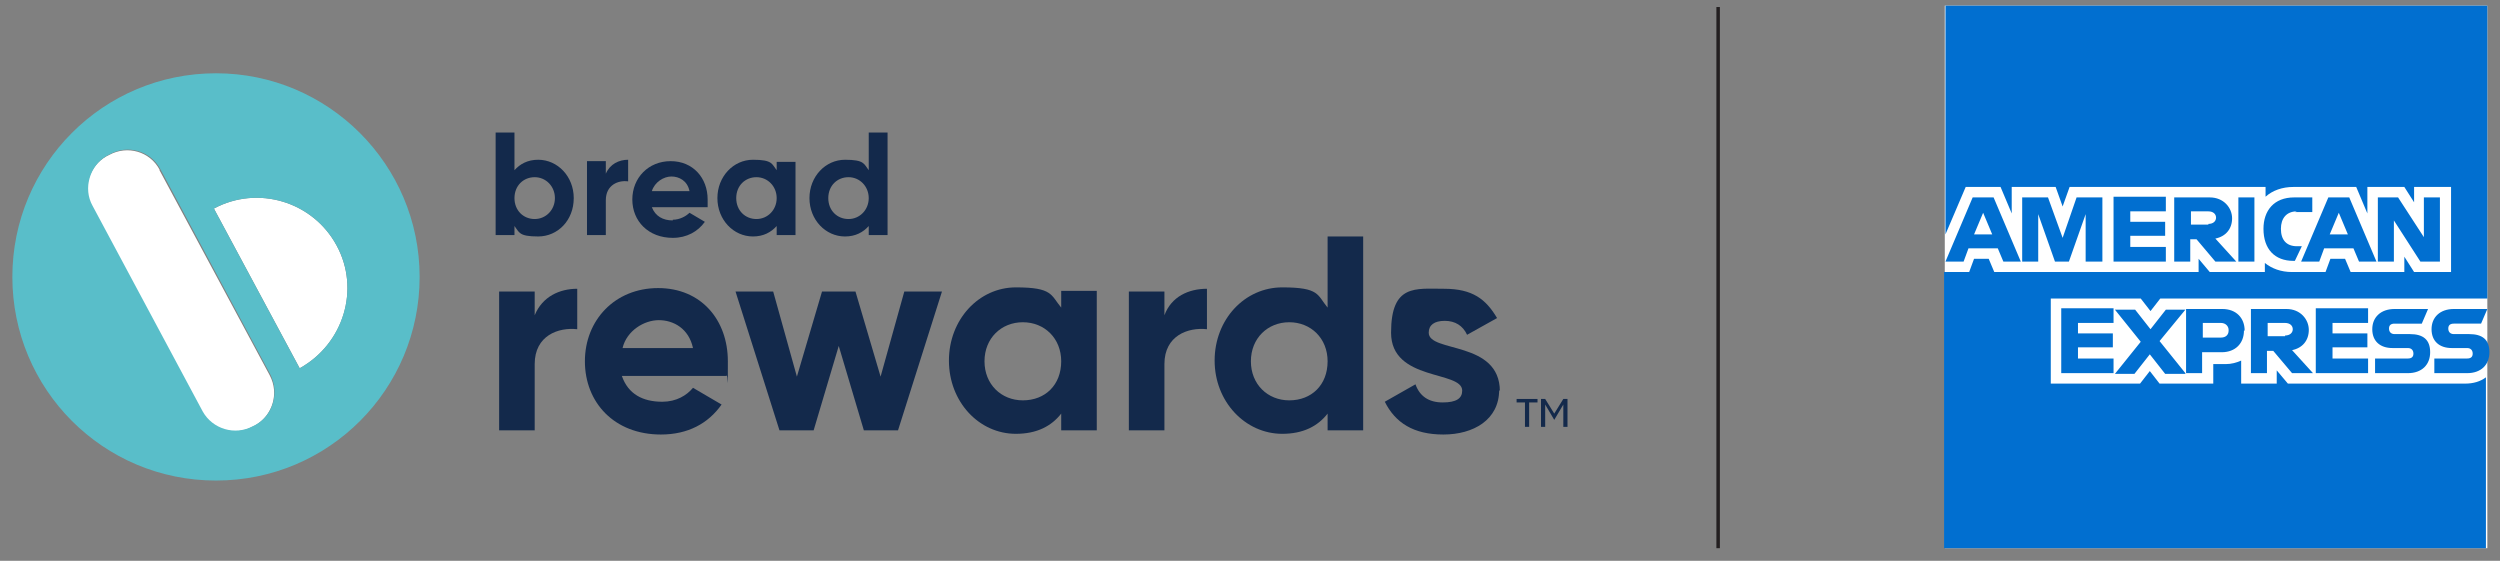 <svg viewBox="56.628 31.792 358.488 80.416" version="1.1" xmlns="http://www.w3.org/2000/svg" id="Layer_1" style="max-height: 500px" width="358.488" height="80.416">
  
  <rect x="56.628" y="31.792" width="358.488" height="80.416" fill="#808080" stroke="none"/>
  
  <defs>
    <style>
      .st0 {
        fill: #59bec9;
      }

      .st1 {
        fill: none;
        stroke: #231f20;
        stroke-miterlimit: 10;
        stroke-width: .5px;
      }

      .st2 {
        fill: #fff;
      }

      .st3 {
        fill: #016fd0;
      }

      .st4 {
        fill: #13294b;
      }
    </style>
  </defs>
  <g>
    <g>
      <path d="M79.5,56.1c-1.4-2.6-4.6-3.5-7.2-2.1l-.4.2c-2.5,1.4-3.5,4.6-2.1,7.2l15.8,29.5c1.4,2.5,4.6,3.5,7.2,2.1l.4-.2c2.5-1.4,3.5-4.6,2.1-7.2l-15.8-29.4Z" class="st2"/>
      <path d="M104.9,67c-3.4-6.3-11.3-8.7-17.6-5.3l12.3,22.9c6.3-3.5,8.7-11.3,5.3-17.6Z" class="st2"/>
      <path d="M87.6,42.3c-16.2,0-29.2,13.1-29.2,29.2s13,29.2,29.2,29.2,29.2-13.1,29.2-29.2-13.1-29.2-29.2-29.2ZM85.7,90.8l-15.8-29.5c-1.4-2.5-.4-5.8,2.1-7.2l.4-.2c2.5-1.4,5.8-.5,7.2,2.1l15.8,29.5c1.3,2.6.4,5.8-2.1,7.2l-.4.2c-2.6,1.4-5.8.4-7.2-2.1ZM99.6,84.6l-12.3-22.9c6.3-3.4,14.2-1,17.6,5.3,3.4,6.2,1,14.1-5.3,17.6Z" class="st0"/>
    </g>
    <g>
      <path d="M138.9,60.2c0,3.2-2.3,5.5-5.1,5.5s-2.7-.6-3.4-1.5v1.3h-2.7v-14.7h2.7v5.4c.8-.9,1.9-1.5,3.4-1.5,2.8,0,5.1,2.4,5.1,5.5ZM136.2,60.2c0-1.7-1.3-3-2.9-3s-2.9,1.2-2.9,3,1.3,3,2.9,3,2.9-1.3,2.9-3Z" class="st4"/>
      <path d="M146.7,54.8v3c-1.4-.2-3.2.5-3.2,2.7v5h-2.7v-10.6h2.7v1.8c.6-1.4,1.9-2,3.2-2Z" class="st4"/>
      <path d="M153.1,63.3c1,0,1.9-.5,2.4-1l2.2,1.3c-1,1.4-2.6,2.3-4.6,2.3-3.5,0-5.8-2.4-5.8-5.5s2.3-5.5,5.5-5.5,5.3,2.4,5.3,5.5,0,.8,0,1.1h-8c.5,1.3,1.6,1.9,3,1.9ZM155.5,59.2c-.3-1.5-1.5-2.1-2.6-2.1s-2.4.8-2.8,2.1h5.4Z" class="st4"/>
      <path d="M170.7,55v10.5h-2.7v-1.3c-.8.9-1.9,1.5-3.4,1.5-2.8,0-5.1-2.4-5.1-5.5s2.3-5.5,5.1-5.5,2.7.6,3.4,1.5v-1.2h2.7ZM168,60.2c0-1.7-1.3-3-2.9-3s-2.9,1.2-2.9,3,1.3,3,2.9,3,2.9-1.3,2.9-3Z" class="st4"/>
      <path d="M183.9,50.8v14.7h-2.7v-1.3c-.8.9-1.9,1.5-3.4,1.5-2.8,0-5.1-2.4-5.1-5.5s2.3-5.5,5.1-5.5,2.7.6,3.4,1.5v-5.4h2.7ZM181.2,60.2c0-1.7-1.3-3-2.9-3s-2.9,1.2-2.9,3,1.3,3,2.9,3,2.9-1.3,2.9-3Z" class="st4"/>
      <path d="M139.4,73.2v5.8c-2.7-.3-6.1.9-6.1,5v9.5h-5.1v-19.9h5.1v3.4c1.1-2.7,3.6-3.8,6.1-3.8Z" class="st4"/>
      <path d="M151.6,89.4c2,0,3.5-.9,4.4-2l4.1,2.4c-1.9,2.7-4.8,4.3-8.7,4.3-6.7,0-10.9-4.6-10.9-10.5s4.3-10.5,10.5-10.5,10,4.6,10,10.5,0,1.4-.2,2.1h-15c.9,2.6,3,3.7,5.8,3.7ZM156,81.7c-.6-2.8-2.8-4-4.9-4s-4.6,1.5-5.2,4h10.1Z" class="st4"/>
      <path d="M191.7,73.6l-6.3,19.9h-4.9l-3.6-12.1-3.6,12.1h-4.9l-6.3-19.9h5.4l3.4,12.2,3.6-12.2h4.8l3.6,12.2,3.4-12.2h5.4Z" class="st4"/>
      <path d="M213.9,73.6v19.9h-5.1v-2.4c-1.4,1.8-3.5,2.9-6.5,2.9-5.3,0-9.6-4.6-9.6-10.5s4.3-10.5,9.6-10.5,5,1.1,6.5,2.9v-2.4h5.1ZM208.8,83.6c0-3.3-2.4-5.6-5.5-5.6s-5.5,2.3-5.5,5.6,2.4,5.6,5.5,5.6c3.2,0,5.5-2.2,5.5-5.6Z" class="st4"/>
      <path d="M229.7,73.2v5.8c-2.7-.3-6.1.9-6.1,5v9.5h-5.1v-19.9h5.1v3.4c1-2.7,3.5-3.8,6.1-3.8Z" class="st4"/>
      <path d="M252.1,65.7v27.8h-5.1v-2.4c-1.4,1.8-3.5,2.9-6.5,2.9-5.3,0-9.7-4.6-9.7-10.5s4.3-10.5,9.7-10.5,5,1.1,6.5,2.9v-10.2h5.1ZM247,83.6c0-3.3-2.4-5.6-5.5-5.6s-5.5,2.3-5.5,5.6,2.4,5.6,5.5,5.6c3.2,0,5.5-2.2,5.5-5.6Z" class="st4"/>
      <path d="M271.6,87.7c0,4.3-3.7,6.4-8,6.4s-6.9-1.7-8.4-4.7l4.4-2.5c.6,1.7,1.9,2.6,3.9,2.6s2.8-.6,2.8-1.7c0-2.9-10.2-1.3-10.2-8.3s3.5-6.3,7.6-6.3,6,1.5,7.6,4.2l-4.3,2.4c-.6-1.3-1.7-2-3.2-2s-2.3.6-2.3,1.7c0,2.9,10.2,1.1,10.2,8.4Z" class="st4"/>
    </g>
    <path d="M277,89h-2.9v.5h1.2v3.5h.6v-3.5h1.2v-.5Z" class="st4"/>
    <path d="M281.4,89h-.6l-1.3,2.1-1.3-2.1h-.6v4h.6v-3.2l1.3,2.2h0l1.3-2.2v3.2h.6v-4h0Z" class="st4"/>
  </g>
  <g>
    <polygon points="413.3 110.4 374.6 110.4 335.5 110.4 335.5 71 335.5 32.6 374.8 32.6 413.3 32.6 413.3 71.5 413.3 110.4 413.3 110.4" class="st2"/>
    <g>
      <path d="M384.7,86.8l-1.6-1.9v1.9h-5.1v-3.3c-.7.3-1.4.5-2.2.5h-1.8v2.8h-7.7l-1.4-1.8-1.4,1.8h-12.8v-12.2h12.9l1.4,1.8,1.4-1.8h46.9v-42h-77.7v32.8l2.9-6.8h5l1.6,3.8v-3.8h6.3l1,2.8,1-2.8h28.1v1.4c1-.9,2.4-1.4,4-1.4h9l1.6,3.8v-3.8h5.3l1.4,2.2v-2.2h5.3v12.2h-5.3l-1.4-2.2v2.2h-7.7l-.8-1.9h-2.1l-.7,1.9h-4.8c-1.6,0-2.9-.5-3.9-1.3v1.3h-7.9l-1.6-1.9v1.9h-29.3l-.8-1.9h-2.1l-.7,1.9h-3.6v39.6h77.7v-24.5c-.8.6-1.8.9-3,.9h-25.7Z" class="st3"/>
      <path d="M412.4,78.2l.9-2.1h-4.8c-2,0-3.2,1.2-3.2,2.9s1.1,2.7,2.9,2.7h2.2c.5,0,.8.3.8.8s-.3.7-.8.7h-4.7v2.1h4.7c2,0,3.2-1.2,3.2-3s-1-2.6-2.9-2.6h-2.2c-.5,0-.8-.3-.8-.8s.3-.7.8-.7h3.9ZM399.2,78.9c0-.5.3-.7.8-.7h3.9l.9-2.1h-4.8c-2,0-3.2,1.2-3.2,2.9s1.1,2.7,2.9,2.7h2.2c.5,0,.8.3.8.8s-.3.7-.8.7h-4.7v2.1h4.7c2,0,3.2-1.2,3.2-3s-1-2.6-2.9-2.6h-2.2c-.5,0-.8-.3-.8-.8h0ZM388.7,85.3h7.5v-2.1h-5.1v-1.6h5v-2h-5v-1.5h5.1v-2.1h-7.5v9.2h0ZM388.3,85.3l-3-3.3c1.5-.3,2.4-1.4,2.4-2.9s-1.2-3-3.2-3h-5.1v9.2h2.3v-3.2h.9l2.7,3.2h2.9ZM384.3,80h-2.5v-1.9h2.5c.7,0,1.1.4,1.1.9s-.4.9-1.1.9h0ZM378.5,79.2c0-1.8-1.2-3.1-3.2-3.1h-5.2v9.2h2.3v-3h2.8c2,0,3.2-1.3,3.2-3.1h0ZM376.2,79.2c0,.6-.4,1-1.1,1h-2.6v-2.1h2.6c.7,0,1.1.5,1.1,1h0ZM370,85.3l-3.7-4.6,3.7-4.5h-2.8l-2.2,2.8-2.2-2.8h-2.9l3.7,4.6-3.7,4.6h2.8l2.2-2.8,2.2,2.8h2.9ZM352.2,85.3h7.5v-2.1h-5.1v-1.6h5v-2h-5v-1.5h5.1v-2.1h-7.5v9.2h0Z" class="st3"/>
      <path d="M406.5,69.3v-9.2h-2.3v5.7l-3.7-5.7h-2.9v9.2h2.3v-5.9l3.8,5.9h2.8ZM394.8,69.3h2.6l-3.9-9.2h-3l-3.9,9.2h2.6l.7-1.9h4.2l.8,1.9h0ZM393.2,65.4h-2.5l1.3-3.1,1.3,3.1h0ZM385.7,62.2h2.5v-2.1h-2.6c-2.9,0-4.4,1.9-4.4,4.5h0c0,2.9,1.6,4.6,4.3,4.6h.2l1-2.1h-.7c-1.5,0-2.3-.9-2.3-2.5h0c0-1.5.8-2.5,2.3-2.5h0ZM377.6,69.3h2.3v-9.2h-2.3v9.2h0ZM377.3,69.3l-3-3.3c1.5-.3,2.4-1.4,2.4-2.9s-1.2-3-3.2-3h-5.1v9.2h2.3v-3.2h.9l2.7,3.2h2.9ZM373.3,64h-2.5v-1.9h2.5c.7,0,1.1.4,1.1.9s-.4.9-1.1.9h0ZM359.7,69.3h7.5v-2.1h-5.1v-1.6h5v-2h-5v-1.5h5.1v-2.1h-7.5v9.2h0ZM355.8,69.3h2.3v-9.2h-3.7l-2,5.8-2.1-5.8h-3.7v9.2h2.3v-6.8l2.4,6.8h2l2.4-6.8v6.8h0ZM343.8,69.3h2.6l-3.9-9.2h-3l-3.9,9.2h2.6l.7-1.9h4.2l.8,1.9h0ZM342.2,65.4h-2.5l1.3-3.1,1.3,3.1h0Z" class="st3"/>
    </g>
  </g>
  <line y2="110.4" x2="303" y1="32.8" x1="303" class="st1"/>
</svg>